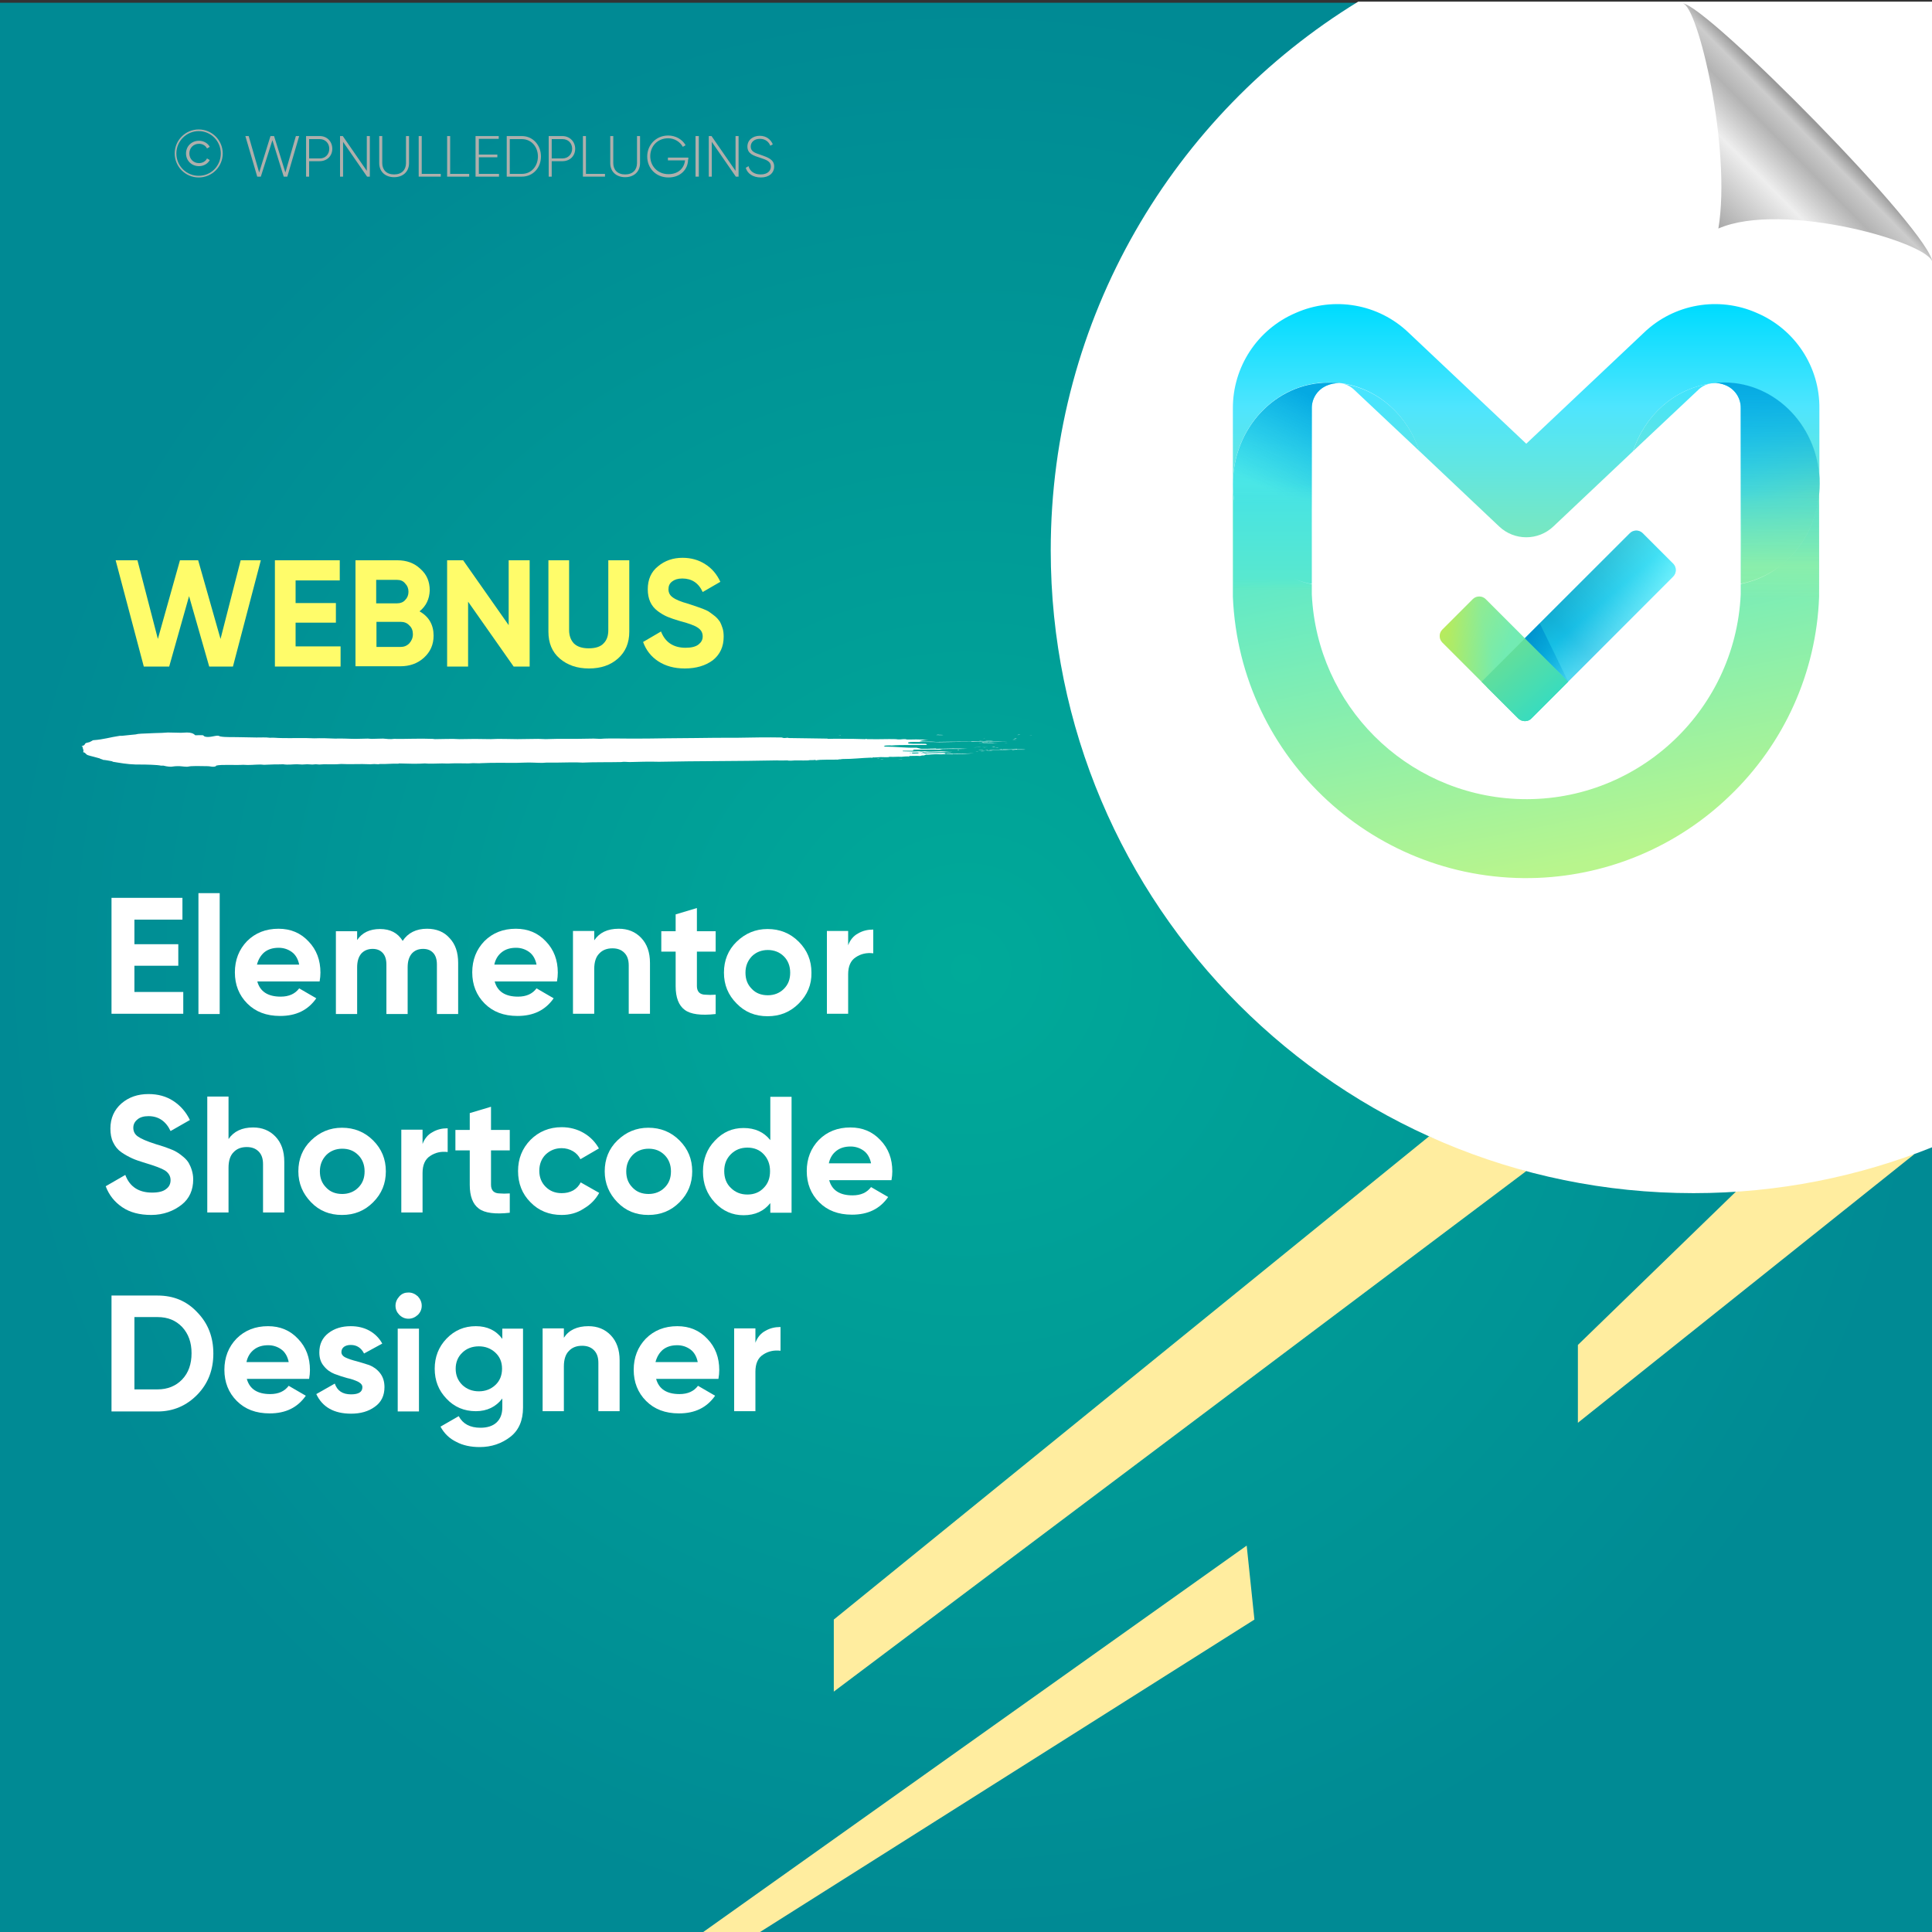 <?xml version="1.0" encoding="UTF-8"?>
<!-- Generator: Adobe Illustrator 26.0.1, SVG Export Plug-In . SVG Version: 6.00 Build 0)  -->
<svg xmlns="http://www.w3.org/2000/svg" xmlns:xlink="http://www.w3.org/1999/xlink" version="1.1" id="Layer_1" x="0px" y="0px" viewBox="0 0 700 700" style="enable-background:new 0 0 700 700;" xml:space="preserve">
<rect x="0" y="0" width="700" height="700" fill="#333333" stroke="none"/>
<style type="text/css">
	.st0{fill:url(#SVGID_1_);}
	.st1{fill:#FFED9F;}
	.st2{fill:#FFFFFF;}
	.st3{fill:none;}
	.st4{fill:#FFFC6A;}
	.st5{fill:#AEAFAC;}
	.st6{fill-rule:evenodd;clip-rule:evenodd;fill:#FFFFFF;}
	.st7{fill:url(#path4572_00000121991428448516049990000014530100030202508434_);}
	.st8{fill:url(#Path_25_00000108987494078796065480000013283415943055409024_);}
	.st9{opacity:0.55;fill:url(#Path_37_00000084499782770977226020000003993871483070656428_);enable-background:new    ;}
	.st10{fill:url(#Path_26_00000060734438386352939040000006603611945629657223_);}
	.st11{opacity:0.31;fill:url(#Path_36_00000091011592489472695430000013933416425817375650_);enable-background:new    ;}
	.st12{fill:url(#Path_27_00000069373059139115870050000015397531493045723271_);}
	.st13{fill:url(#Path_28_00000021080863113323671420000013011409956661224852_);}
	.st14{fill:url(#Path_5_00000070080622194736219460000009561654170528007089_);}
	.st15{fill:url(#Path_6_00000029018969286544550100000004547319215467421836_);}
	.st16{fill:url(#Path_7_00000168098312207050802320000015251863131505781911_);}
	.st17{fill:url(#Path_8_00000145746270047568199050000005471909116178480290_);}
	.st18{fill:url(#Path_9_00000134215038513652135560000012065894678037454464_);}
	.st19{fill:url(#Path_11_00000099652360076554623610000013084815159289713552_);}
	.st20{fill:url(#Path_13_00000038388968520509053920000005522314881149745551_);}
	.st21{fill:url(#Path_14_00000010274661755404281760000000246132295199700150_);}
	.st22{fill:url(#Path_44_00000129179854910215505510000002595071087518817452_);}
	.st23{fill:url(#Path_45_00000162347286208960299590000016682064542235957398_);}
</style>
<radialGradient id="SVGID_1_" cx="350" cy="349" r="350" gradientTransform="matrix(1 0 0 -1 0 700)" gradientUnits="userSpaceOnUse">
	<stop offset="0" style="stop-color:#00AA99"></stop>
	<stop offset="1" style="stop-color:#008A94"></stop>
</radialGradient>
<rect y="1" class="st0" width="700" height="700"></rect>
<g>
	<polygon class="st1" points="628.9,431.8 571.7,487.3 571.7,515.5 693.7,418.1  "></polygon>
	<polygon class="st1" points="517.8,411.7 302.1,586.8 302.1,612.9 553,424.3  "></polygon>
	<polygon class="st1" points="451.7,560 253.4,701 273.8,701 454.5,586.8  "></polygon>
</g>
<path class="st2" d="M700.5,0.6H492.1c-66.8,40.9-111.4,114.6-111.4,198.8c0,128.6,104.3,232.9,232.9,232.9c30.7,0,60-6,86.9-16.8  V0.6z"></path>
<g>
	<rect x="41.1" y="203" class="st3" width="334.6" height="69.9"></rect>
	<path class="st4" d="M52.1,241.5L41.9,203h7.9l7.4,28.5l8-28.5h6.6l8.1,28.5l7.3-28.5h7.3l-10.1,38.5h-8.6l-7.3-25.5l-7.2,25.5   H52.1z"></path>
	<path class="st4" d="M107.2,234.2h16.2v7.3H99.6V203h23.5v7.3h-16v8.2h14.6v7.1h-14.6V234.2z"></path>
	<path class="st4" d="M152,221.5c3.4,1.9,5.1,4.9,5.1,8.8c0,3.3-1.2,5.9-3.5,8c-2.3,2.1-5.2,3.1-8.5,3.1h-16.3V203h15.2   c3.3,0,6.1,1,8.3,3.1c2.3,2,3.4,4.6,3.4,7.8C155.6,217,154.4,219.6,152,221.5z M143.9,210.1h-7.6v8.5h7.6c1.2,0,2.2-0.4,2.9-1.2   c0.8-0.8,1.2-1.8,1.2-3s-0.4-2.2-1.2-3C146.1,210.5,145.1,210.1,143.9,210.1z M145.1,234.4c1.3,0,2.3-0.4,3.2-1.3   c0.8-0.9,1.3-2,1.3-3.3c0-1.3-0.4-2.4-1.3-3.2c-0.8-0.9-1.9-1.3-3.2-1.3h-8.7v9.1H145.1z"></path>
	<path class="st4" d="M184.3,203h7.6v38.5h-5.8l-16.5-23.5v23.5H162V203h5.8l16.5,23.5V203z"></path>
	<path class="st4" d="M213.4,242.2c-4.3,0-7.8-1.2-10.6-3.6s-4.1-5.7-4.1-9.7V203h7.5v25.3c0,2,0.6,3.6,1.7,4.8   c1.2,1.2,3,1.8,5.4,1.8c2.5,0,4.3-0.6,5.4-1.8c1.2-1.2,1.7-2.8,1.7-4.8V203h7.6v25.9c0,4.1-1.4,7.3-4.1,9.7   S217.7,242.2,213.4,242.2z"></path>
	<path class="st4" d="M248.1,242.2c-3.8,0-7-0.9-9.6-2.6c-2.6-1.7-4.4-4-5.5-7l6.5-3.8c1.5,3.9,4.5,5.9,8.9,5.9   c2.1,0,3.7-0.4,4.7-1.2c1-0.8,1.5-1.7,1.5-2.9c0-1.4-0.6-2.4-1.8-3.2c-1.2-0.8-3.4-1.6-6.5-2.4c-1.7-0.5-3.2-1-4.4-1.5   c-1.2-0.5-2.4-1.2-3.6-2.1c-1.2-0.9-2.1-2-2.7-3.3c-0.6-1.3-0.9-2.9-0.9-4.6c0-3.5,1.2-6.3,3.7-8.3c2.5-2.1,5.5-3.1,8.9-3.1   c3.1,0,5.9,0.8,8.2,2.3c2.4,1.5,4.2,3.6,5.5,6.4l-6.4,3.7c-1.5-3.3-4-4.9-7.4-4.9c-1.6,0-2.8,0.4-3.7,1.1c-0.9,0.7-1.3,1.6-1.3,2.8   c0,1.2,0.5,2.2,1.5,2.9c1,0.8,2.9,1.6,5.8,2.4c1.2,0.4,2.1,0.7,2.7,0.9c0.6,0.2,1.4,0.5,2.5,0.9c1,0.4,1.9,0.8,2.4,1.2   c0.6,0.4,1.2,0.9,2,1.5c0.7,0.6,1.3,1.3,1.7,1.9c0.4,0.7,0.7,1.5,1,2.4c0.3,0.9,0.4,2,0.4,3.1c0,3.6-1.3,6.4-3.9,8.5   C255.6,241.2,252.2,242.2,248.1,242.2z"></path>
</g>
<g>
	<rect x="36.5" y="325.4" class="st3" width="409.8" height="287.5"></rect>
	<path class="st2" d="M48.7,359.4h17.7v7.9h-26v-42h25.7v7.9H48.7v8.9h15.9v7.8H48.7V359.4z"></path>
	<path class="st2" d="M71.9,367.4v-43.8h7.7v43.8H71.9z"></path>
	<path class="st2" d="M93.2,355.5c1,3.8,3.9,5.6,8.5,5.6c3,0,5.2-1,6.7-3l6.2,3.6c-3,4.3-7.3,6.4-13.1,6.4c-5,0-8.9-1.5-11.9-4.5   s-4.5-6.8-4.5-11.3c0-4.5,1.5-8.3,4.4-11.3c3-3,6.8-4.5,11.4-4.5c4.4,0,8,1.5,10.9,4.6c2.9,3,4.3,6.8,4.3,11.3c0,1-0.1,2.1-0.3,3.2   H93.2z M93.1,349.5h15.3c-0.4-2-1.3-3.6-2.7-4.6c-1.4-1-3-1.5-4.7-1.5c-2.1,0-3.8,0.5-5.2,1.6C94.5,346.1,93.6,347.6,93.1,349.5z"></path>
	<path class="st2" d="M154.7,336.5c3.4,0,6.2,1.1,8.2,3.4c2.1,2.2,3.1,5.2,3.1,9v18.5h-7.7v-17.9c0-1.8-0.4-3.2-1.3-4.2   c-0.9-1-2.1-1.5-3.7-1.5c-1.8,0-3.1,0.6-4.1,1.7c-1,1.2-1.5,2.8-1.5,5v16.9H140v-17.9c0-1.8-0.4-3.2-1.3-4.2   c-0.9-1-2.1-1.5-3.7-1.5c-1.7,0-3.1,0.6-4.1,1.7c-1,1.2-1.5,2.8-1.5,5v16.9h-7.7v-30h7.7v3.2c1.8-2.7,4.6-4,8.3-4   c3.7,0,6.4,1.4,8.2,4.3C147.8,338,150.8,336.5,154.7,336.5z"></path>
	<path class="st2" d="M179.2,355.5c1,3.8,3.9,5.6,8.5,5.6c3,0,5.2-1,6.7-3l6.2,3.6c-3,4.3-7.3,6.4-13.1,6.4c-5,0-8.9-1.5-11.9-4.5   s-4.5-6.8-4.5-11.3c0-4.5,1.5-8.3,4.4-11.3c3-3,6.8-4.5,11.4-4.5c4.4,0,8,1.5,10.9,4.6c2.9,3,4.3,6.8,4.3,11.3c0,1-0.1,2.1-0.3,3.2   H179.2z M179.1,349.5h15.3c-0.4-2-1.3-3.6-2.7-4.6c-1.4-1-3-1.5-4.7-1.5c-2.1,0-3.8,0.5-5.2,1.6   C180.4,346.1,179.5,347.6,179.1,349.5z"></path>
	<path class="st2" d="M224.2,336.5c3.3,0,6,1.1,8.1,3.3c2.1,2.2,3.2,5.2,3.2,9.1v18.4h-7.7v-17.5c0-2-0.5-3.5-1.6-4.6   c-1.1-1.1-2.5-1.6-4.3-1.6c-2,0-3.6,0.6-4.8,1.9c-1.2,1.2-1.8,3.1-1.8,5.6v16.2h-7.7v-30h7.7v3.4   C217.2,337.9,220.1,336.5,224.2,336.5z"></path>
	<path class="st2" d="M259.3,344.8h-6.8v12.5c0,1,0.3,1.8,0.8,2.3c0.5,0.5,1.3,0.8,2.3,0.8c1,0.1,2.2,0.1,3.7,0v7   c-5.3,0.6-9.1,0.1-11.2-1.5c-2.2-1.6-3.3-4.5-3.3-8.6v-12.5h-5.2v-7.4h5.2v-6.1l7.7-2.3v8.4h6.8V344.8z"></path>
	<path class="st2" d="M289.4,363.6c-3.1,3.1-6.8,4.6-11.3,4.6s-8.2-1.5-11.2-4.6c-3.1-3.1-4.6-6.8-4.6-11.2c0-4.4,1.5-8.2,4.6-11.2   s6.8-4.6,11.2-4.6s8.2,1.5,11.3,4.6c3.1,3.1,4.6,6.8,4.6,11.2C294.1,356.8,292.5,360.5,289.4,363.6z M272.4,358.3   c1.5,1.6,3.5,2.3,5.8,2.3c2.3,0,4.3-0.8,5.8-2.3c1.6-1.6,2.3-3.5,2.3-5.9c0-2.4-0.8-4.4-2.3-5.9s-3.5-2.3-5.8-2.3   c-2.3,0-4.3,0.8-5.8,2.3c-1.5,1.6-2.3,3.5-2.3,5.9C270.1,354.8,270.8,356.7,272.4,358.3z"></path>
	<path class="st2" d="M307.3,342.5c0.7-1.9,1.9-3.4,3.6-4.3c1.7-1,3.5-1.4,5.5-1.4v8.6c-2.4-0.3-4.5,0.2-6.3,1.4   c-1.9,1.2-2.8,3.3-2.8,6.2v14.3h-7.7v-30h7.7V342.5z"></path>
	<path class="st2" d="M54.8,440.2c-4.2,0-7.7-0.9-10.5-2.8c-2.8-1.9-4.8-4.4-6-7.6l7.1-4.1c1.6,4.3,4.9,6.4,9.7,6.4   c2.3,0,4-0.4,5.1-1.3c1.1-0.8,1.6-1.9,1.6-3.2c0-1.5-0.7-2.6-2-3.5c-1.3-0.8-3.7-1.7-7.1-2.7c-1.9-0.6-3.5-1.1-4.8-1.7   c-1.3-0.6-2.6-1.3-3.9-2.2c-1.3-0.9-2.3-2.1-3-3.6c-0.7-1.4-1-3.1-1-5c0-3.8,1.4-6.8,4-9.1c2.7-2.3,5.9-3.4,9.8-3.4   c3.4,0,6.4,0.8,9,2.5s4.6,4,6,6.9l-7,4c-1.7-3.6-4.4-5.4-8-5.4c-1.7,0-3.1,0.4-4,1.2c-1,0.8-1.5,1.8-1.5,3c0,1.3,0.5,2.4,1.7,3.2   c1.1,0.8,3.2,1.7,6.3,2.7c1.3,0.4,2.2,0.7,2.9,0.9c0.7,0.2,1.6,0.6,2.7,1s2,0.9,2.6,1.3c0.6,0.4,1.3,0.9,2.1,1.6   c0.8,0.7,1.4,1.4,1.8,2.1c0.4,0.7,0.8,1.6,1.1,2.6c0.3,1,0.5,2.1,0.5,3.3c0,3.9-1.4,7-4.2,9.2S59.3,440.2,54.8,440.2z"></path>
	<path class="st2" d="M91.7,408.5c3.3,0,6,1.1,8.1,3.3c2.1,2.2,3.2,5.2,3.2,9.1v18.4h-7.7v-17.5c0-2-0.5-3.5-1.6-4.6   c-1.1-1.1-2.5-1.6-4.3-1.6c-2,0-3.6,0.6-4.8,1.9c-1.2,1.2-1.8,3.1-1.8,5.6v16.2h-7.7v-42h7.7v15.4   C84.7,409.9,87.7,408.5,91.7,408.5z"></path>
	<path class="st2" d="M135.2,435.6c-3.1,3.1-6.8,4.6-11.3,4.6s-8.2-1.5-11.2-4.6s-4.6-6.8-4.6-11.2s1.5-8.2,4.6-11.2   s6.8-4.6,11.2-4.6s8.2,1.5,11.3,4.6c3.1,3.1,4.6,6.8,4.6,11.2S138.3,432.5,135.2,435.6z M118.2,430.3c1.5,1.6,3.5,2.3,5.8,2.3   c2.3,0,4.3-0.8,5.8-2.3c1.6-1.6,2.3-3.5,2.3-5.9s-0.8-4.4-2.3-5.9c-1.6-1.6-3.5-2.3-5.8-2.3c-2.3,0-4.3,0.8-5.8,2.3   c-1.5,1.6-2.3,3.5-2.3,5.9S116.6,428.7,118.2,430.3z"></path>
	<path class="st2" d="M153.1,414.5c0.7-1.9,1.9-3.4,3.6-4.3c1.7-1,3.5-1.4,5.5-1.4v8.6c-2.4-0.3-4.5,0.2-6.3,1.4   c-1.9,1.2-2.8,3.3-2.8,6.2v14.3h-7.7v-30h7.7V414.5z"></path>
	<path class="st2" d="M184.7,416.8h-6.8v12.5c0,1,0.3,1.8,0.8,2.3c0.5,0.5,1.3,0.8,2.3,0.8c1,0.1,2.2,0.1,3.7,0v7   c-5.3,0.6-9.1,0.1-11.2-1.5c-2.2-1.6-3.3-4.5-3.3-8.6v-12.5h-5.2v-7.4h5.2v-6.1l7.7-2.3v8.4h6.8V416.8z"></path>
	<path class="st2" d="M203.5,440.2c-4.5,0-8.3-1.5-11.3-4.6c-3-3-4.5-6.8-4.5-11.3c0-4.5,1.5-8.2,4.5-11.3c3-3,6.8-4.6,11.3-4.6   c2.9,0,5.6,0.7,8,2.1c2.4,1.4,4.2,3.3,5.5,5.6l-6.7,3.9c-0.6-1.2-1.5-2.2-2.7-2.9c-1.2-0.7-2.6-1.1-4.1-1.1c-2.3,0-4.2,0.8-5.8,2.3   c-1.5,1.5-2.3,3.5-2.3,5.9c0,2.4,0.8,4.3,2.3,5.8c1.5,1.5,3.4,2.3,5.8,2.3c1.6,0,2.9-0.3,4.2-1c1.2-0.7,2.1-1.7,2.7-2.9l6.7,3.8   c-1.3,2.4-3.2,4.3-5.6,5.7C209.1,439.5,206.4,440.2,203.5,440.2z"></path>
	<path class="st2" d="M246.2,435.6c-3.1,3.1-6.8,4.6-11.3,4.6s-8.2-1.5-11.2-4.6s-4.6-6.8-4.6-11.2s1.5-8.2,4.6-11.2   s6.8-4.6,11.2-4.6s8.2,1.5,11.3,4.6c3.1,3.1,4.6,6.8,4.6,11.2S249.3,432.5,246.2,435.6z M229.2,430.3c1.5,1.6,3.5,2.3,5.8,2.3   c2.3,0,4.3-0.8,5.8-2.3c1.6-1.6,2.3-3.5,2.3-5.9s-0.8-4.4-2.3-5.9c-1.6-1.6-3.5-2.3-5.8-2.3c-2.3,0-4.3,0.8-5.8,2.3   c-1.5,1.6-2.3,3.5-2.3,5.9S227.6,428.7,229.2,430.3z"></path>
	<path class="st2" d="M279.1,397.4h7.7v42h-7.7v-3.5c-2.3,2.9-5.5,4.4-9.7,4.4c-4,0-7.5-1.5-10.4-4.6c-2.9-3.1-4.3-6.8-4.3-11.2   s1.4-8.2,4.3-11.2c2.9-3.1,6.3-4.6,10.4-4.6c4.2,0,7.4,1.5,9.7,4.4V397.4z M264.8,430.4c1.6,1.6,3.6,2.4,6,2.4s4.4-0.8,5.9-2.4   c1.6-1.6,2.3-3.6,2.3-6.1c0-2.5-0.8-4.5-2.3-6.1s-3.5-2.4-5.9-2.4s-4.4,0.8-6,2.4c-1.6,1.6-2.4,3.6-2.4,6.1   C262.4,426.8,263.2,428.9,264.8,430.4z"></path>
	<path class="st2" d="M300.4,427.5c1,3.8,3.9,5.6,8.5,5.6c3,0,5.2-1,6.7-3l6.2,3.6c-3,4.3-7.3,6.4-13.1,6.4c-5,0-8.9-1.5-11.9-4.5   s-4.5-6.8-4.5-11.3c0-4.5,1.5-8.3,4.4-11.3c3-3,6.8-4.5,11.4-4.5c4.4,0,8,1.5,10.9,4.6c2.9,3,4.3,6.8,4.3,11.3c0,1-0.1,2.1-0.3,3.2   H300.4z M300.3,421.5h15.3c-0.4-2-1.3-3.6-2.7-4.6c-1.4-1-3-1.5-4.7-1.5c-2.1,0-3.8,0.5-5.2,1.6   C301.6,418.1,300.7,419.6,300.3,421.5z"></path>
	<path class="st2" d="M57.1,469.4c5.8,0,10.6,2,14.4,6.1c3.9,4,5.8,9,5.8,14.9c0,5.9-1.9,10.9-5.8,14.9c-3.9,4-8.7,6.1-14.4,6.1   H40.4v-42H57.1z M57.1,503.4c3.6,0,6.6-1.2,8.9-3.6c2.3-2.4,3.4-5.6,3.4-9.5c0-3.9-1.1-7-3.4-9.5c-2.3-2.4-5.2-3.6-8.9-3.6h-8.4   v26.2H57.1z"></path>
	<path class="st2" d="M89.4,499.5c1,3.8,3.9,5.6,8.5,5.6c3,0,5.2-1,6.7-3l6.2,3.6c-3,4.3-7.3,6.4-13.1,6.4c-5,0-8.9-1.5-11.9-4.5   s-4.5-6.8-4.5-11.3c0-4.5,1.5-8.3,4.4-11.3c3-3,6.8-4.5,11.4-4.5c4.4,0,8,1.5,10.9,4.6c2.9,3,4.3,6.8,4.3,11.3c0,1-0.1,2.1-0.3,3.2   H89.4z M89.3,493.5h15.3c-0.4-2-1.3-3.6-2.7-4.6c-1.4-1-3-1.5-4.7-1.5c-2.1,0-3.8,0.5-5.2,1.6C90.6,490.1,89.7,491.6,89.3,493.5z"></path>
	<path class="st2" d="M123.7,489.9c0,0.8,0.5,1.5,1.6,2c1.1,0.5,2.3,0.9,3.9,1.3c1.5,0.4,3,0.9,4.6,1.4c1.5,0.6,2.8,1.5,3.9,2.9   c1.1,1.4,1.6,3.1,1.6,5.1c0,3.1-1.2,5.5-3.5,7.1c-2.3,1.7-5.2,2.5-8.6,2.5c-6.2,0-10.4-2.4-12.6-7.1l6.7-3.8   c0.9,2.6,2.8,3.9,5.9,3.9c2.8,0,4.1-0.9,4.1-2.6c0-0.8-0.5-1.4-1.6-2c-1.1-0.5-2.4-1-3.9-1.3c-1.5-0.4-3-0.9-4.6-1.5   c-1.5-0.6-2.8-1.5-3.9-2.9c-1.1-1.3-1.6-2.9-1.6-4.9c0-3,1.1-5.3,3.3-7c2.2-1.7,4.9-2.5,8.1-2.5c2.4,0,4.7,0.5,6.7,1.6   c2,1.1,3.6,2.7,4.7,4.7l-6.6,3.6c-1-2-2.6-3.1-4.8-3.1c-1,0-1.8,0.2-2.5,0.7C124,488.5,123.7,489.1,123.7,489.9z"></path>
	<path class="st2" d="M148,477.8c-1.3,0-2.4-0.5-3.3-1.4c-0.9-0.9-1.4-2-1.4-3.3s0.5-2.4,1.4-3.4c0.9-1,2-1.4,3.3-1.4   c1.3,0,2.4,0.5,3.4,1.4c0.9,1,1.4,2.1,1.4,3.4s-0.5,2.4-1.4,3.3C150.4,477.3,149.3,477.8,148,477.8z M144.1,511.4v-30h7.7v30H144.1   z"></path>
	<path class="st2" d="M181.9,481.4h7.6v28.6c0,4.6-1.5,8.2-4.6,10.6c-3.1,2.4-6.8,3.7-11.1,3.7c-3.2,0-6.1-0.6-8.5-1.9   c-2.5-1.2-4.4-3.1-5.7-5.5l6.6-3.8c1.5,2.8,4.1,4.2,7.9,4.2c2.4,0,4.4-0.6,5.8-1.9c1.4-1.3,2.1-3.1,2.1-5.5v-3.2   c-2.3,3-5.5,4.6-9.6,4.6c-4.2,0-7.8-1.5-10.6-4.5c-2.9-3-4.3-6.6-4.3-10.9c0-4.2,1.4-7.9,4.3-10.9c2.9-3,6.4-4.5,10.6-4.5   c4.1,0,7.3,1.5,9.6,4.6V481.4z M167.5,501.8c1.6,1.5,3.6,2.3,6,2.3c2.4,0,4.4-0.8,6-2.3c1.6-1.5,2.4-3.5,2.4-5.9   c0-2.4-0.8-4.3-2.4-5.8c-1.6-1.5-3.6-2.3-6-2.3c-2.4,0-4.5,0.8-6,2.3c-1.6,1.5-2.4,3.5-2.4,5.8   C165.1,498.3,165.9,500.2,167.5,501.8z"></path>
	<path class="st2" d="M213.2,480.5c3.3,0,6,1.1,8.1,3.3c2.1,2.2,3.2,5.2,3.2,9.1v18.4h-7.7v-17.5c0-2-0.5-3.5-1.6-4.6   c-1.1-1.1-2.5-1.6-4.3-1.6c-2,0-3.6,0.6-4.8,1.9c-1.2,1.2-1.8,3.1-1.8,5.6v16.2h-7.7v-30h7.7v3.4   C206.1,481.9,209.1,480.5,213.2,480.5z"></path>
	<path class="st2" d="M237.7,499.5c1,3.8,3.9,5.6,8.5,5.6c3,0,5.2-1,6.7-3l6.2,3.6c-3,4.3-7.3,6.4-13.1,6.4c-5,0-8.9-1.5-11.9-4.5   s-4.5-6.8-4.5-11.3c0-4.5,1.5-8.3,4.4-11.3c3-3,6.8-4.5,11.4-4.5c4.4,0,8,1.5,10.9,4.6c2.9,3,4.3,6.8,4.3,11.3c0,1-0.1,2.1-0.3,3.2   H237.7z M237.5,493.5h15.3c-0.4-2-1.3-3.6-2.7-4.6c-1.4-1-3-1.5-4.7-1.5c-2.1,0-3.8,0.5-5.2,1.6C238.9,490.1,238,491.6,237.5,493.5   z"></path>
	<path class="st2" d="M273.7,486.5c0.7-1.9,1.9-3.4,3.6-4.3c1.7-1,3.5-1.4,5.5-1.4v8.6c-2.4-0.3-4.5,0.2-6.3,1.4   c-1.9,1.2-2.8,3.3-2.8,6.2v14.3H266v-30h7.7V486.5z"></path>
</g>
<g>
	<rect x="55.8" y="47.2" class="st3" width="304.9" height="46.6"></rect>
	<path class="st5" d="M63.3,55.6c0-4.8,3.9-8.7,8.7-8.7s8.7,3.9,8.7,8.7c0,4.8-3.9,8.7-8.7,8.7S63.3,60.4,63.3,55.6z M80,55.6   c0-4.5-3.6-8.1-8-8.1s-8.1,3.6-8.1,8.1c0,4.5,3.6,8.1,8.1,8.1S80,60.1,80,55.6z M67.4,55.6c0-2.6,2-4.6,4.7-4.6   c1.7,0,3.2,0.9,3.9,2.2l-1,0.6c-0.5-1.1-1.7-1.7-2.9-1.7c-2.1,0-3.5,1.6-3.5,3.5s1.4,3.5,3.5,3.5c1.2,0,2.4-0.6,2.9-1.7l1,0.6   c-0.7,1.3-2.2,2.2-3.9,2.2C69.4,60.2,67.4,58.2,67.4,55.6z"></path>
	<path class="st5" d="M88.9,49.3h1.2l3.8,13.2L98,49.3h1.3l4.1,13.2l3.8-13.2h1.2L104.1,64h-1.3l-4.1-13.2L94.5,64h-1.3L88.9,49.3z"></path>
	<path class="st5" d="M120.4,53.9c0,2.6-1.9,4.5-4.6,4.5H112V64h-1.1V49.3h5C118.5,49.3,120.4,51.3,120.4,53.9z M119.3,53.9   c0-2-1.4-3.5-3.5-3.5H112v7h3.9C117.9,57.4,119.3,55.9,119.3,53.9z"></path>
	<path class="st5" d="M134,49.3V64h-1l-8.7-12.6V64h-1.1V49.3h1l8.7,12.6V49.3H134z"></path>
	<path class="st5" d="M137.4,59.1v-9.8h1.1v9.8c0,2.4,1.5,4.1,4.3,4.1c2.8,0,4.3-1.7,4.3-4.1v-9.8h1.1v9.8c0,3.1-2.2,5.1-5.4,5.1   S137.4,62.2,137.4,59.1z"></path>
	<path class="st5" d="M159.7,63v1h-8V49.3h1.1V63H159.7z"></path>
	<path class="st5" d="M170,63v1h-8V49.3h1.1V63H170z"></path>
	<path class="st5" d="M180.8,63v1h-8.5V49.3h8.4v1h-7.2v5.7h6.7v1h-6.7V63H180.8z"></path>
	<path class="st5" d="M196,56.7c0,4.1-2.9,7.3-6.9,7.3h-5.5V49.3h5.5C193.1,49.3,196,52.6,196,56.7z M194.9,56.7   c0-3.5-2.4-6.3-5.8-6.3h-4.4V63h4.4C192.5,63,194.9,60.2,194.9,56.7z"></path>
	<path class="st5" d="M208.4,53.9c0,2.6-1.9,4.5-4.6,4.5h-3.9V64h-1.1V49.3h5C206.4,49.3,208.4,51.3,208.4,53.9z M207.3,53.9   c0-2-1.4-3.5-3.5-3.5h-3.9v7h3.9C205.8,57.4,207.3,55.9,207.3,53.9z"></path>
	<path class="st5" d="M219.2,63v1h-8V49.3h1.1V63H219.2z"></path>
	<path class="st5" d="M221.1,59.1v-9.8h1.1v9.8c0,2.4,1.5,4.1,4.3,4.1c2.8,0,4.3-1.7,4.3-4.1v-9.8h1.1v9.8c0,3.1-2.2,5.1-5.4,5.1   S221.1,62.2,221.1,59.1z"></path>
	<path class="st5" d="M249.3,57.8c0,3.5-2.7,6.5-7.1,6.5c-4.6,0-7.7-3.4-7.7-7.6s3.2-7.6,7.6-7.6c2.7,0,5.1,1.4,6.3,3.5l-1,0.6   c-1-1.8-3-3.1-5.3-3.1c-3.9,0-6.5,2.9-6.5,6.5s2.7,6.5,6.6,6.5c3.6,0,5.7-2.2,6-5h-6.2v-1h7.4V57.8z"></path>
	<path class="st5" d="M253.2,49.3V64H252V49.3H253.2z"></path>
	<path class="st5" d="M267.6,49.3V64h-1l-8.7-12.6V64h-1.1V49.3h1l8.7,12.6V49.3H267.6z"></path>
	<path class="st5" d="M270.2,60.8l1-0.6c0.5,1.8,2,3,4.4,3c2.5,0,3.7-1.3,3.7-2.9c0-1.8-1.6-2.4-3.8-3.1c-2.5-0.8-4.7-1.5-4.7-4.1   c0-2.4,2-3.9,4.5-3.9c2.4,0,4,1.4,4.7,3.1l-0.9,0.5c-0.5-1.3-1.7-2.5-3.8-2.5c-2,0-3.3,1.2-3.3,2.8c0,1.8,1.5,2.3,3.6,3   c2.6,0.9,4.9,1.7,4.9,4.2c0,2.4-1.9,4-4.8,4C272.8,64.3,270.8,62.9,270.2,60.8z"></path>
</g>
<g>
	<g>
		<g>
			<rect x="29.8" y="265.4" class="st3" width="344.1" height="12.3"></rect>
			<path class="st6" d="M303.8,266.5c0.2,0,0.5-0.1,0.9-0.1C304.7,266.5,304.2,266.5,303.8,266.5z"></path>
			<path class="st6" d="M317.6,274.8c0.3,0,1.1-0.1,1,0C318.1,274.9,317.9,274.8,317.6,274.8z"></path>
			<path class="st6" d="M319,275c0.1-0.1,0.7,0,1.1,0C320.1,275.1,319.2,275,319,275z"></path>
			<path class="st6" d="M323.2,273.7c0.2,0,0.8-0.1,1.1,0C324.2,273.8,323.6,273.7,323.2,273.7z"></path>
			<path class="st6" d="M325.2,275.1c0.4-0.1,1-0.1,1.8-0.1C326.7,275.1,325.8,275,325.2,275.1z"></path>
			<path class="st6" d="M330.4,268.5c0.9,0,2.8-0.1,3.4,0C332.7,268.4,331.4,268.6,330.4,268.5z"></path>
			<path class="st6" d="M332.8,271.4c1.1-0.2,3.2,0,4.7-0.1c0.2,0.1-2.1,0-2.6,0.1c-0.3,0-0.6,0-0.9-0.1     C333.6,271.4,333.3,271.5,332.8,271.4z"></path>
			<path class="st6" d="M346.9,271.8c0-0.1,0.1-0.1,0.5-0.1c0.1,0,0.2,0.1,0.1,0.1C347.3,271.8,347.1,271.8,346.9,271.8z"></path>
			<path class="st6" d="M352.7,270.8c0.9-0.1,3-0.1,4.2,0c0.2,0,0.2-0.1,0.5-0.1c0.7,0,2.3,0,0.7,0     C356.2,270.8,354.8,270.7,352.7,270.8z"></path>
			<path class="st6" d="M353.4,272.3c0.2,0,0.6-0.1,1.1-0.1C354.3,272.3,353.6,272.3,353.4,272.3z"></path>
			<path class="st6" d="M354.8,268.4c0.2-0.1,0.9,0,1.4,0C355.9,268.4,355.2,268.4,354.8,268.4z"></path>
			<path class="st6" d="M354.5,271.8c0.4-0.1,1.2-0.1,1.7-0.1C356.6,271.8,355.1,271.8,354.5,271.8z"></path>
			<path class="st6" d="M355.2,272.2c0.3-0.1,1.2-0.1,1.8-0.1C356.6,272.2,355.8,272.2,355.2,272.2z"></path>
			<path class="st6" d="M356.3,267.7c0.1-0.1,0.6-0.1,1.1-0.1C357.2,267.6,356.6,267.6,356.3,267.7z"></path>
			<path class="st6" d="M356.9,268.4c0.5-0.1,2.2-0.1,3,0C358.9,268.4,358.1,268.4,356.9,268.4z"></path>
			<path class="st6" d="M357.3,272.1c0.8-0.1,1.9,0,2.5,0C359.2,272.2,358.1,272.1,357.3,272.1z"></path>
			<path class="st6" d="M359.3,270.7c0.3-0.1,0.8-0.1,1.2-0.1C360.6,270.8,359.8,270.7,359.3,270.7z"></path>
			<path class="st6" d="M360.6,271c0.4-0.1,0.7,0,1.2,0C361.7,271.1,361,271,360.6,271z"></path>
			<path class="st6" d="M361.9,271.4c0.2-0.1,1.3-0.1,1,0.1c-0.3,0-0.3,0-0.3-0.1C362.3,271.4,362.3,271.4,361.9,271.4z"></path>
			<path class="st6" d="M365.1,269.1C364.3,269.2,363.1,269.1,365.1,269.1L365.1,269.1z"></path>
			<path class="st6" d="M366.7,268c0.6-0.1,1.2,0,1.9,0C368.2,268,367,268,366.7,268z"></path>
			<path class="st6" d="M367.2,267.8c-0.2-0.1,1-0.1,0.7,0C367.7,267.8,367.4,267.8,367.2,267.8z"></path>
			<path class="st6" d="M368.6,266.3c0.2-0.1,0.7-0.1,1.1-0.1C369.5,266.3,368.8,266.3,368.6,266.3z"></path>
			<path class="st6" d="M372.8,266.4C374,266.3,374.5,266.4,372.8,266.4L372.8,266.4z"></path>
			<path class="st6" d="M339.1,266.3c0.2,0,0.6-0.1,0.8-0.1c0.5,0.1,1.3,0,1.9,0.1C341,266.4,340.2,266.3,339.1,266.3z"></path>
			<path class="st6" d="M355.8,268.9c0.4,0,0.3,0.1,0.7,0c0,0-0.1,0.1-0.2,0.1c0.7,0,1.2,0,1.8,0c-0.1,0-0.2,0-0.2,0.1     c0.8-0.2,1.8,0.1,3.6,0c-1.7,0.2-5.4,0-6.9,0.1c0.2-0.1,1.5,0,1.7-0.1C356.4,269,355.5,269.1,355.8,268.9z"></path>
			<path class="st6" d="M357.4,271.7C357.5,271.7,357.5,271.7,357.4,271.7c0.1-0.1,0.7,0,0.8,0C357.9,271.8,356,271.8,357.4,271.7z"></path>
			<path class="st6" d="M368.5,271.4c0,0,0,0.1,0,0.1c1,0,2.5,0,3.1,0.1c-1.1,0.1-3.5-0.1-4.4,0.1c-0.2,0-0.5,0-0.7-0.1     c-2.6,0.2-5.5,0-8.3,0.1c1.2-0.3,4,0.1,5.4-0.2c0.2,0,0,0-0.2,0C364.8,271.5,366.9,271.6,368.5,271.4z"></path>
			<path class="st6" d="M367.5,267.6c0.2-0.1,0.7-0.1,0.9-0.1C368.6,267.5,367.8,267.7,367.5,267.6z"></path>
			<path class="st6" d="M67.7,265.4c-0.7,0-1.4,0.1-2.1,0.1c-1.6,0-3.1-0.1-4.8-0.1c-1.5,0.1-2.8,0.2-4.4,0.2     c-1.1,0-1.5,0.1-2.3,0.1c-2.2,0.1-4,0.1-5,0.4c-1.6,0.2-3.5,0.3-4.9,0.5c-0.2,0-0.7,0-0.8,0c-3.5,0.5-5.6,1.3-9.7,1.6     c-0.4,0.2-0.6,0.4-1.3,0.7c-0.3,0.1-1,0.2-1.2,0.3c-0.8,0.4-0.1,0.8-1.6,1.1c-0.1,0.1,0.2,0.1,0.3,0.2c0,0.7,0.6,1.4,0.2,2     c1.1,0.3,0.8,0.7,1.7,1.1c0.5,0.2,1.5,0.4,2.2,0.6c0.7,0.2,1.5,0.4,2.2,0.6c0,0.2,1,0.3,1.1,0.5c1.2,0.1,2,0.3,3.2,0.5     c0.1,0.1,0.4,0.1,0.4,0.2c2.5,0.4,5,0.9,8.4,1c0.3,0,1,0,1.3,0c2.5,0,6.4,0.1,7.7,0.4c0.5,0,0.4,0,0.9,0c0.3,0.1,1.6,0.4,2.8,0.4     c0.4,0,1.1-0.2,2-0.2c1.3-0.1,2.5,0.2,3.7,0.2c0.5,0,1.1-0.2,1.7-0.2c1.5-0.1,4.5,0,5.7,0c1,0,1.3,0.2,2.1,0.2     c0.7,0,1.2-0.2,1.1-0.4c1.9-0.5,6.8-0.1,9.8-0.3c2.2,0.2,4.2-0.1,6.3-0.1c0.4,0,0.9,0.1,1.3,0.1c0.7,0,1.7-0.1,2.6-0.1     c1.6-0.1,2.9,0,4.2-0.1c2,0.3,3.4,0,5.1,0c0.6,0,1.2,0.1,1.9,0.1c0.6,0,1.2-0.1,1.8-0.1c0.6,0,1.3,0.1,1.9,0.1     c0.5,0,0.8-0.1,1.2-0.1c0.5,0,0.8,0.1,1.3,0.1c0.6,0,1.1-0.1,1.7-0.1c2,0,4.2,0.1,6.2-0.1c3.5,0.2,6.5-0.1,10.6,0.1     c1-0.1,1.8-0.1,2.9,0c0.2,0,0.2-0.1,0.6-0.1c2.1,0.1,4.4-0.2,6.6-0.1c0.1,0,0.2-0.1,0.3-0.1c3,0.1,6.9,0.2,9.3,0     c1.9,0.2,4,0,6.3,0c1.1,0,2.1,0.1,3.1,0c2-0.1,4.6,0,6.4,0c0.6,0,1.1-0.1,1.7-0.1c1,0,2.1,0.1,3.1,0c4.1-0.2,8.8-0.1,12.4-0.1     c1.1,0,2.1-0.1,3.3-0.1c2.1-0.1,4.2,0.1,6.3,0.1c0.5,0,1-0.1,1.5-0.1c1.2,0,2.4,0,3.7,0c3.2,0,6.4-0.2,9.4,0     c3.9-0.2,9.5-0.1,14-0.2c1-0.2,2,0,3,0c3.2-0.1,7.3-0.2,10.7-0.1c14.1-0.3,28.8-0.2,42.8-0.5c1.1,0.1,2.8,0,3.7,0     c0.2,0.1,0.8,0.1,1.3,0.1c1.7-0.2,3.9,0,6.2-0.1c0.6-0.2,1.9,0,2.7-0.2c0.4,0.1-0.5,0.1,0.1,0.2c1.4-0.4,6.3-0.2,8.4-0.3     c-0.2,0-0.2-0.1,0-0.1c0.5,0.1,0.8-0.1,1.4-0.1c3.9,0,6.7-0.4,10.1-0.5c0.4,0,1.5,0.2,1.9,0.1c-0.6,0-1.4,0-1.3-0.2     c1,0,2.3,0,3-0.1c1.2,0,1.9,0.1,3,0c0.3,0-0.3-0.2,0.3-0.1c1.7,0.1,2.6-0.1,4.2,0c0.5-0.1,2.3-0.2,2.9-0.1     c0.5-0.1-0.6-0.1-0.1-0.2c1.4,0,2.7-0.1,4,0c0.3-0.1,0.5-0.2,1.1-0.2c0.4,0-0.1,0.1,0.4,0.1c0.5-0.1-0.4-0.1-0.3-0.2     c0.7,0,0.6-0.1,0.9-0.2c1,0.1,1.7-0.1,2.6-0.1c0.9-0.1,2,0,2.9,0c0.8,0,1.1-0.1,2-0.1c0.7,0,1.3,0.1,2.1,0.1     c0.4,0-0.3-0.1,0.3-0.1c2.7,0,5.5-0.1,7.5-0.3c-3.1,0.2-5.4,0-8.1,0.2c-0.4-0.1-1.2,0.1-1.6-0.1c-0.2,0.1,0.4,0.1-0.2,0.1     c-0.2,0-0.3,0-0.6,0c0.4-0.2-0.2-0.2-0.4-0.3c-2.3,0-4.1,0.1-6.2,0.1c-0.4,0,0.3,0.1-0.2,0.1c-0.8,0-1.4,0-2.3,0     c-0.3-0.1-0.9-0.2-0.6-0.3c2.7,0,6.4-0.2,9.6-0.2c1,0,2,0.1,2.6-0.1c-1.4,0.1-2.6-0.2-3.9-0.2c-1.6,0-3.4,0.2-5,0.1     c-0.4,0-0.6-0.1-1-0.1c-0.3,0-0.9,0.1-1.2,0.1c-0.4,0-0.4-0.1-0.7-0.1c-0.7,0-1.2,0.1-2,0.1c-1.3,0-2.5-0.1-3.9-0.1     c-0.3-0.1-0.1-0.2,0.2-0.2c1.6,0,1.9,0,3.6,0c-0.2,0-0.3,0-0.3-0.1c0.5,0,0.7,0,1.1,0c-1.2,0-1.1-0.2-0.7-0.3     c3.1,0,6.9-0.1,9.4,0c0.3-0.1,0.5-0.1,0.9-0.2c2.9-0.1,6.1,0,9.1-0.1c-3.5-0.2-7.2-0.1-11.2,0c-0.2,0,0-0.1-0.4-0.1     c-1.7,0.1-3.8,0.1-5.1,0.1c-0.6-0.1-1.2-0.3-1.7-0.4c-4.3,0.1-7.4-0.4-11.5-0.4c0-0.1-0.3-0.1-0.4-0.2c0.3-0.1,0.5-0.2,0.9-0.2     c0.7,0,1.4-0.1,1.9,0c3.4-0.3,8.3-0.1,12.6-0.2c0.5-0.1,0.1-0.3-0.2-0.4c-2.1-0.1-3.9,0.1-6.1-0.1c-0.8-0.4,0-0.6,1.7-0.6     c2.8,0,7.6,0,9.4,0.1c8.2-0.2,16.3-0.1,24.8-0.3c-4.7-0.1-9,0.1-13.2,0c0,0.1-0.1,0.1-0.5,0.1c-4.1,0-8.7,0-12.3,0.1     c-1.5-0.2-4.4,0-6-0.2c0.4-0.3,1.6-0.5,3.2-0.6c-1.6,0-3.1-0.1-4.5-0.1c-1.1,0-3,0.1-3.6,0c-0.1,0,0.1-0.1-0.1-0.1     c0.5,0-0.8,0-0.9,0c-0.6,0-0.5,0.1-1.2,0.1c-0.9,0-0.9,0-1.5-0.1c-3.2-0.1-6.3,0.1-9.4,0c-0.3,0-1,0-1,0c-0.3,0,0-0.1-0.4-0.1     c-0.2,0-0.1,0.1-0.5,0.1c-1.2,0-2.6-0.1-3.9-0.1c-3.1,0-6.8-0.1-9.3,0c-0.6,0,0.2-0.1-0.6-0.1c-4.3-0.1-9-0.1-13.6-0.2     c-0.4,0-0.1-0.1-0.6-0.1c-0.6,0-0.5,0.1-1.1,0.1c-0.4,0-0.7-0.1-0.9-0.2c-5.3-0.1-10.8,0-16.3,0.1c-5.1,0-10.3,0-15.1,0.1     c-3.8,0-7.5,0.1-10.9,0.1c-4.6,0.1-8.6,0.1-12.9,0.1c-3.1,0-6.5-0.1-9.1,0c-0.5,0-1,0.1-1.5,0.1c-0.8,0-1.6-0.1-2.4-0.1     c-2.1,0-4.3,0.1-6.5,0.1c-2.4,0-4.7,0-7,0c-1.3,0-2.6,0.1-3.9,0.1c-0.9,0-1.8-0.1-2.7-0.1c-2.5,0-5.1,0.1-7.5,0.1     c-3.2,0-6.5-0.2-9.7,0c-3.6-0.1-7.9-0.1-11.4,0c-2.8-0.2-5.7,0-8.8,0c-0.3,0-0.6-0.1-0.9-0.1c-4.8-0.2-10.1,0.1-13.9,0     c-1.5,0.2-2.7,0-4-0.1c-1.5,0-2.8,0.1-4.2,0.1c-0.5,0-0.9-0.1-1.3-0.1c-1.4,0-2.8,0.1-4.4,0.1c-2.3,0-4.8-0.2-7.5-0.1     c-2.1-0.1-5.1-0.2-7.5-0.1c-4-0.2-8,0-12.1-0.1c-1.4,0-2.6-0.2-4-0.1c-1.4-0.2-3.2-0.1-4.9-0.1c-1.7,0-3.6-0.1-5.4-0.1     c-2.6-0.1-5.8,0.1-7.8-0.3c-0.9-0.7-2.6,0.3-4.7,0.2c-1.1-0.1-1-0.3-1.4-0.6c-1-0.1-1.9,0-2.8,0C70,265.7,69.2,265.4,67.7,265.4z      M330,272.8c0,0,0,0.1,0.1,0.1C329.8,273,329.1,272.8,330,272.8z M330.3,272.7c1.2,0,3-0.1,3.9,0c0.2,0-0.2-0.2,0.2-0.2     c0.5,0.1,1.2,0.1,2.1,0.1c0.1,0.2-1.8,0.1-1.8,0.3c-0.7,0-1,0-1.4,0.1c-1.4-0.1-1.8,0.1-2.8,0     C330.7,272.8,330.2,272.9,330.3,272.7z"></path>
		</g>
	</g>
</g>
<linearGradient id="path4572_00000070076954175653147680000004962846152983863481_" gradientUnits="userSpaceOnUse" x1="-0.583" y1="698.671" x2="-0.51" y2="698.747" gradientTransform="matrix(-474.815 0 0 493.443 381.513 -344709.812)">
	<stop offset="0" style="stop-color:#999999"></stop>
	<stop offset="0.101" style="stop-color:#CCCCCC"></stop>
	<stop offset="0.262" style="stop-color:#B3B3B3"></stop>
	<stop offset="0.543" style="stop-color:#EEEEEE"></stop>
	<stop offset="1" style="stop-color:#AAAAAA"></stop>
</linearGradient>
<path id="path4572" style="fill:url(#path4572_00000070076954175653147680000004962846152983863481_);" d="M609.6,1.2  c8.5,0.3,90.8,83.5,90.6,94.1c-0.1-7.2-54.2-22.7-77.6-12.5C627.4,54,615.2,1.8,609.6,1.2L609.6,1.2z"></path>
<g id="mec_icon" transform="translate(150.005 132)">
	<g id="Group_9" transform="translate(22 -9)">
		
			<linearGradient id="Path_25_00000168090730863314984590000013602559051815166861_" gradientUnits="userSpaceOnUse" x1="-70.262" y1="477.119" x2="-69.874" y2="477.507" gradientTransform="matrix(144.985 0 0 -144.993 10559.617 69310.633)">
			<stop offset="0" style="stop-color:#18CDE9"></stop>
			<stop offset="0.435" style="stop-color:#17A3D8"></stop>
			<stop offset="1" style="stop-color:#7AF6FF"></stop>
		</linearGradient>
		<path id="Path_25" style="fill:url(#Path_25_00000168090730863314984590000013602559051815166861_);" d="M378.1,137.3l-11-11    c-1.3-1.3-1.3-3.4,0-4.7l51.4-51.4c1.3-1.3,3.4-1.3,4.7,0l11,11c1.3,1.3,1.3,3.4,0,4.7l-51.4,51.4    C381.6,138.6,379.5,138.6,378.1,137.3C378.2,137.3,378.2,137.3,378.1,137.3z"></path>
		
			<linearGradient id="Path_37_00000173856582913535297000000017780626254019256204_" gradientUnits="userSpaceOnUse" x1="-70.124" y1="477.377" x2="-70.019" y2="477.256" gradientTransform="matrix(144.985 0 0 -144.993 10559.617 69310.633)">
			<stop offset="0" style="stop-color:#0EB0C9"></stop>
			<stop offset="0.466" style="stop-color:#15CFEC"></stop>
			<stop offset="1" style="stop-color:#7AF6FF"></stop>
		</linearGradient>
		
			<path id="Path_37" style="opacity:0.55;fill:url(#Path_37_00000173856582913535297000000017780626254019256204_);enable-background:new    ;" d="    M378.1,137.3l-11-11c-1.3-1.3-1.3-3.4,0-4.7l51.4-51.4c1.3-1.3,3.4-1.3,4.7,0l11,11c1.3,1.3,1.3,3.4,0,4.7l-51.4,51.4    C381.6,138.6,379.5,138.6,378.1,137.3C378.2,137.3,378.2,137.3,378.1,137.3z"></path>
		
			<linearGradient id="Path_26_00000073707268692893727710000010944374943957157021_" gradientUnits="userSpaceOnUse" x1="-68.739" y1="477.787" x2="-69.214" y2="477.978" gradientTransform="matrix(94.775 0 0 -94.775 6909.509 45407.102)">
			<stop offset="0" style="stop-color:#75EAAF"></stop>
			<stop offset="0.489" style="stop-color:#71EBB3"></stop>
			<stop offset="1" style="stop-color:#B7EA68"></stop>
		</linearGradient>
		<path id="Path_26" style="fill:url(#Path_26_00000073707268692893727710000010944374943957157021_);" d="M393.8,126.3l-11,11    c-1.3,1.3-3.4,1.3-4.7,0l-27.5-27.5c-1.3-1.3-1.3-3.4,0-4.7l11-11c1.3-1.3,3.4-1.3,4.7,0l27.5,27.5    C395.1,122.9,395.1,125,393.8,126.3z"></path>
		
			<linearGradient id="Path_36_00000101071406821560338200000007586219642189029555_" gradientUnits="userSpaceOnUse" x1="-68.878" y1="477.908" x2="-69.14" y2="477.839" gradientTransform="matrix(94.775 0 0 -94.775 6909.509 45407.102)">
			<stop offset="0" style="stop-color:#75EAAF"></stop>
			<stop offset="0.489" style="stop-color:#71EBB3"></stop>
			<stop offset="1" style="stop-color:#B9EB44"></stop>
		</linearGradient>
		
			<path id="Path_36" style="opacity:0.31;fill:url(#Path_36_00000101071406821560338200000007586219642189029555_);enable-background:new    ;" d="    M393.8,126.3l-11,11c-1.3,1.3-3.4,1.3-4.7,0l-27.5-27.5c-1.3-1.3-1.3-3.4,0-4.7l11-11c1.3-1.3,3.4-1.3,4.7,0l27.5,27.5    C395.1,122.9,395.1,125,393.8,126.3z"></path>
		
			<linearGradient id="Path_27_00000140713764027578354560000014314720573094719117_" gradientUnits="userSpaceOnUse" x1="-68.123" y1="478.827" x2="-67.884" y2="478.578" gradientTransform="matrix(65.84 0 0 -62.945 4857.864 30255.949)">
			<stop offset="0" style="stop-color:#61DE9C"></stop>
			<stop offset="1" style="stop-color:#39DCBE"></stop>
		</linearGradient>
		<path id="Path_27" style="fill:url(#Path_27_00000140713764027578354560000014314720573094719117_);" d="M378.1,137.3L364.8,124    l15.7-15.7l15.7,15.7l-13.3,13.3C381.6,138.6,379.5,138.6,378.1,137.3C378.2,137.3,378.2,137.3,378.1,137.3z"></path>
		
			<linearGradient id="Path_28_00000083786775315301866960000001503812527849301903_" gradientUnits="userSpaceOnUse" x1="-64.915" y1="479.575" x2="-64.438" y2="479.22" gradientTransform="matrix(32.92 0 0 -44.29 2520.38 21346.131)">
			<stop offset="0" style="stop-color:#0094CF"></stop>
			<stop offset="1" style="stop-color:#01AAE2;stop-opacity:0.102"></stop>
		</linearGradient>
		<path id="Path_28" style="fill:url(#Path_28_00000083786775315301866960000001503812527849301903_);" d="M385.9,102.9l-5.4,5.4    l15.7,15.7L385.9,102.9z"></path>
	</g>
	<g id="Group_1" transform="translate(0.19 -4.633)">
		<path id="Path_2" class="st3" d="M331.2,84.8c-2,0-4.1-0.2-6.1-0.6V88c2,42.9,38.4,76,81.3,74.1c40.1-1.9,72.2-34,74.1-74.1v-3.7    c-2,0.4-4.1,0.6-6.1,0.6c-19.2,0-34.7-16.5-34.7-36.8c0-4,0.6-8.1,1.9-11.9l-28.9,27.3c-5.5,5.2-14.1,5.2-19.6,0l-28.9-27.3    c1.2,3.9,1.9,7.9,1.9,11.9C365.9,68.3,350.4,84.8,331.2,84.8z"></path>
		<path id="Path_3" class="st3" d="M469.5,11.6c0.3,0,0.6-0.1,0.9-0.1C470.1,11.5,469.8,11.5,469.5,11.6z"></path>
		<path id="Path_4" class="st3" d="M335.2,11.5c0.3,0,0.6,0.1,0.9,0.1C335.8,11.5,335.5,11.5,335.2,11.5z"></path>
		
			<linearGradient id="Path_5_00000052782906568610806530000013118134206749708417_" gradientUnits="userSpaceOnUse" x1="-49.179" y1="471.801" x2="-49.179" y2="472.575" gradientTransform="matrix(446.016 0 0 -177.287 22337.58 83764.539)">
			<stop offset="0" style="stop-color:#A8EA79"></stop>
			<stop offset="0.736" style="stop-color:#4EE5FE"></stop>
			<stop offset="1" style="stop-color:#00DCFF"></stop>
		</linearGradient>
		<path id="Path_5" style="fill:url(#Path_5_00000052782906568610806530000013118134206749708417_);" d="M486.3-14    c-13.8-6.1-30-3.3-40.9,7.2l-42.6,40.2L360.2-6.8c-10.9-10.5-27.1-13.3-40.9-7.2c-13.9,5.9-22.9,19.6-22.8,34.7V48    c0-20.3,15.5-36.8,34.7-36.8c1.3,0,2.6,0.1,3.9,0.2c0.3,0,0.6,0.1,0.9,0.1c13.1,1.9,23.8,11.6,28,24.5L393,63.4    c5.5,5.2,14.1,5.2,19.6,0l28.9-27.3c4.2-12.9,14.9-22.6,28-24.5c0.3-0.1,0.6-0.1,0.9-0.1c1.3-0.2,2.6-0.2,3.9-0.2    c19.2,0,34.7,16.5,34.7,36.8V20.7C509.2,5.6,500.2-8.1,486.3-14z"></path>
		
			<linearGradient id="Path_6_00000124850768539469783440000005445217513782195078_" gradientUnits="userSpaceOnUse" x1="-49.077" y1="472.395" x2="-49.264" y2="473.025" gradientTransform="matrix(445.98 0 0 -299.454 22335.773 141641.359)">
			<stop offset="0" style="stop-color:#B8F58D"></stop>
			<stop offset="1" style="stop-color:#29E2ED"></stop>
		</linearGradient>
		<path id="Path_6" style="fill:url(#Path_6_00000124850768539469783440000005445217513782195078_);" d="M480.5,84.2V88    c-2,42.9-38.4,76.1-81.3,74.1c-40.1-1.9-72.2-33.9-74.1-74.1v-3.7c-16.2-3.1-28.6-18.1-28.6-36.2v40.2c0,0.2,0,0.4,0,0.6    c2.5,58.7,52.1,104.2,110.7,101.8c25.9-1.1,50.5-11.6,69.2-29.6c19.8-18.9,31.5-44.8,32.5-72.2c0-0.2,0-0.4,0-0.6V48    C509.1,66.1,496.7,81.2,480.5,84.2z"></path>
		
			<linearGradient id="Path_7_00000077282549785409020470000014301303979479490181_" gradientUnits="userSpaceOnUse" x1="-45.696" y1="472.316" x2="-45.672" y2="472.754" gradientTransform="matrix(81.04 0 0 -153.2 4017.608 72439.625)">
			<stop offset="0" style="stop-color:#54E8D0"></stop>
			<stop offset="1" style="stop-color:#3EE3FE"></stop>
		</linearGradient>
		<path id="Path_7" style="fill:url(#Path_7_00000077282549785409020470000014301303979479490181_);" d="M325.1,84.2V20.7    c-0.1-3.7,2.1-7,5.5-8.4c1.4-0.6,2.9-0.9,4.5-0.8c-1.3-0.2-2.6-0.2-3.9-0.2c-19.2,0-34.7,16.5-34.7,36.8    C296.5,66.1,308.9,81.2,325.1,84.2z"></path>
		
			<linearGradient id="Path_8_00000183929981997794089880000007698351560177536923_" gradientUnits="userSpaceOnUse" x1="-45.739" y1="472.423" x2="-45.648" y2="472.762" gradientTransform="matrix(81.04 0 0 -153.2 4017.608 72439.625)">
			<stop offset="0.247" style="stop-color:#09B1DD;stop-opacity:0"></stop>
			<stop offset="1" style="stop-color:#05A9E2"></stop>
		</linearGradient>
		<path id="Path_8" style="fill:url(#Path_8_00000183929981997794089880000007698351560177536923_);" d="M325.1,84.2V20.7    c-0.1-3.7,2.1-7,5.5-8.4c1.4-0.6,2.9-0.9,4.5-0.8c-1.3-0.2-2.6-0.2-3.9-0.2c-19.2,0-34.7,16.5-34.7,36.8    C296.5,66.1,308.9,81.2,325.1,84.2z"></path>
		
			<linearGradient id="Path_9_00000073720782633765487560000006859573949204467344_" gradientUnits="userSpaceOnUse" x1="-44.848" y1="472.944" x2="-44.599" y2="472.467" gradientTransform="matrix(58.68 0 0 -51.42 2978.238 24335.815)">
			<stop offset="0" style="stop-color:#48E4FE"></stop>
			<stop offset="1" style="stop-color:#5DE5E7"></stop>
		</linearGradient>
		<path id="Path_9" style="fill:url(#Path_9_00000073720782633765487560000006859573949204467344_);" d="M364.1,36.1    c-4.2-12.9-14.9-22.6-28-24.5c1.7,0.3,3.3,1.2,4.5,2.4L364.1,36.1z"></path>
		<path id="Path_10" class="st2" d="M336.1,11.6"></path>
		
			<linearGradient id="Path_11_00000039818590165476966380000010596504167418545313_" gradientUnits="userSpaceOnUse" x1="-46.84" y1="472.606" x2="-46.669" y2="473.065" gradientTransform="matrix(58.67 0 0 -51.42 3199.075 24335.824)">
			<stop offset="0" style="stop-color:#5DE5E6"></stop>
			<stop offset="1" style="stop-color:#3EE3FE"></stop>
		</linearGradient>
		<path id="Path_11" style="fill:url(#Path_11_00000039818590165476966380000010596504167418545313_);" d="M465,14    c1.2-1.2,2.8-2.1,4.5-2.4c-13.1,1.9-23.8,11.6-28,24.5L465,14L465,14z"></path>
		<path id="Path_12" class="st2" d="M465,14L465,14"></path>
		
			<linearGradient id="Path_13_00000068662965800999323320000005595456833954781862_" gradientUnits="userSpaceOnUse" x1="-47.961" y1="472.376" x2="-48.063" y2="472.731" gradientTransform="matrix(81.04 0 0 -153.2 4382.567 72439.641)">
			<stop offset="0" style="stop-color:#85EEAF"></stop>
			<stop offset="1" style="stop-color:#39E2FE"></stop>
		</linearGradient>
		<path id="Path_13" style="fill:url(#Path_13_00000068662965800999323320000005595456833954781862_);" d="M474.4,11.2    c-1.3,0-2.6,0.1-3.9,0.2c1.5-0.1,3.1,0.2,4.5,0.8c3.4,1.4,5.6,4.7,5.5,8.4v63.5c16.2-3.1,28.6-18.1,28.6-36.2    C509.1,27.7,493.5,11.2,474.4,11.2z"></path>
		
			<linearGradient id="Path_14_00000062889498262171269310000000620039594506724230_" gradientUnits="userSpaceOnUse" x1="-48.036" y1="472.29" x2="-48.036" y2="472.77" gradientTransform="matrix(81.04 0 0 -153.2 4382.567 72439.641)">
			<stop offset="0.247" style="stop-color:#09B1DD;stop-opacity:0"></stop>
			<stop offset="1" style="stop-color:#05A9E2"></stop>
		</linearGradient>
		<path id="Path_14" style="fill:url(#Path_14_00000062889498262171269310000000620039594506724230_);" d="M474.4,11.2    c-1.3,0-2.6,0.1-3.9,0.2c1.5-0.1,3.1,0.2,4.5,0.8c3.4,1.4,5.6,4.7,5.5,8.4v63.5c16.2-3.1,28.6-18.1,28.6-36.2    C509.1,27.7,493.5,11.2,474.4,11.2z"></path>
		
			<linearGradient id="Path_44_00000093144677580802278120000010735478136193213571_" gradientUnits="userSpaceOnUse" x1="-44.035" y1="473.423" x2="-44.035" y2="472.946" gradientTransform="matrix(58.484 0 0 -79 2886.216 37449.277)">
			<stop offset="0" style="stop-color:#45E3E5;stop-opacity:0"></stop>
			<stop offset="0.167" style="stop-color:#49E4E1"></stop>
			<stop offset="0.891" style="stop-color:#58E8CF"></stop>
			<stop offset="1" style="stop-color:#5AE9CC;stop-opacity:0"></stop>
		</linearGradient>
		<path id="Path_44" style="fill:url(#Path_44_00000093144677580802278120000010735478136193213571_);" d="M296.9,48.9h27.9v37.6    h-27.9V48.9z"></path>
		
			<linearGradient id="Path_45_00000095312380850744827800000001279766351452027047_" gradientUnits="userSpaceOnUse" x1="-47.497" y1="473.469" x2="-47.497" y2="472.993" gradientTransform="matrix(58.646 0 0 -79 3280.347 37456.277)">
			<stop offset="0" style="stop-color:#51DACF;stop-opacity:0"></stop>
			<stop offset="8.800000e-02" style="stop-color:#57DCCB;stop-opacity:0.639"></stop>
			<stop offset="0.676" style="stop-color:#89EEAC"></stop>
			<stop offset="1" style="stop-color:#91F0A7;stop-opacity:0"></stop>
		</linearGradient>
		<path id="Path_45" style="fill:url(#Path_45_00000095312380850744827800000001279766351452027047_);" d="M480.9,52.2h27.9v37.6    h-27.9V52.2z"></path>
	</g>
</g>
</svg>
